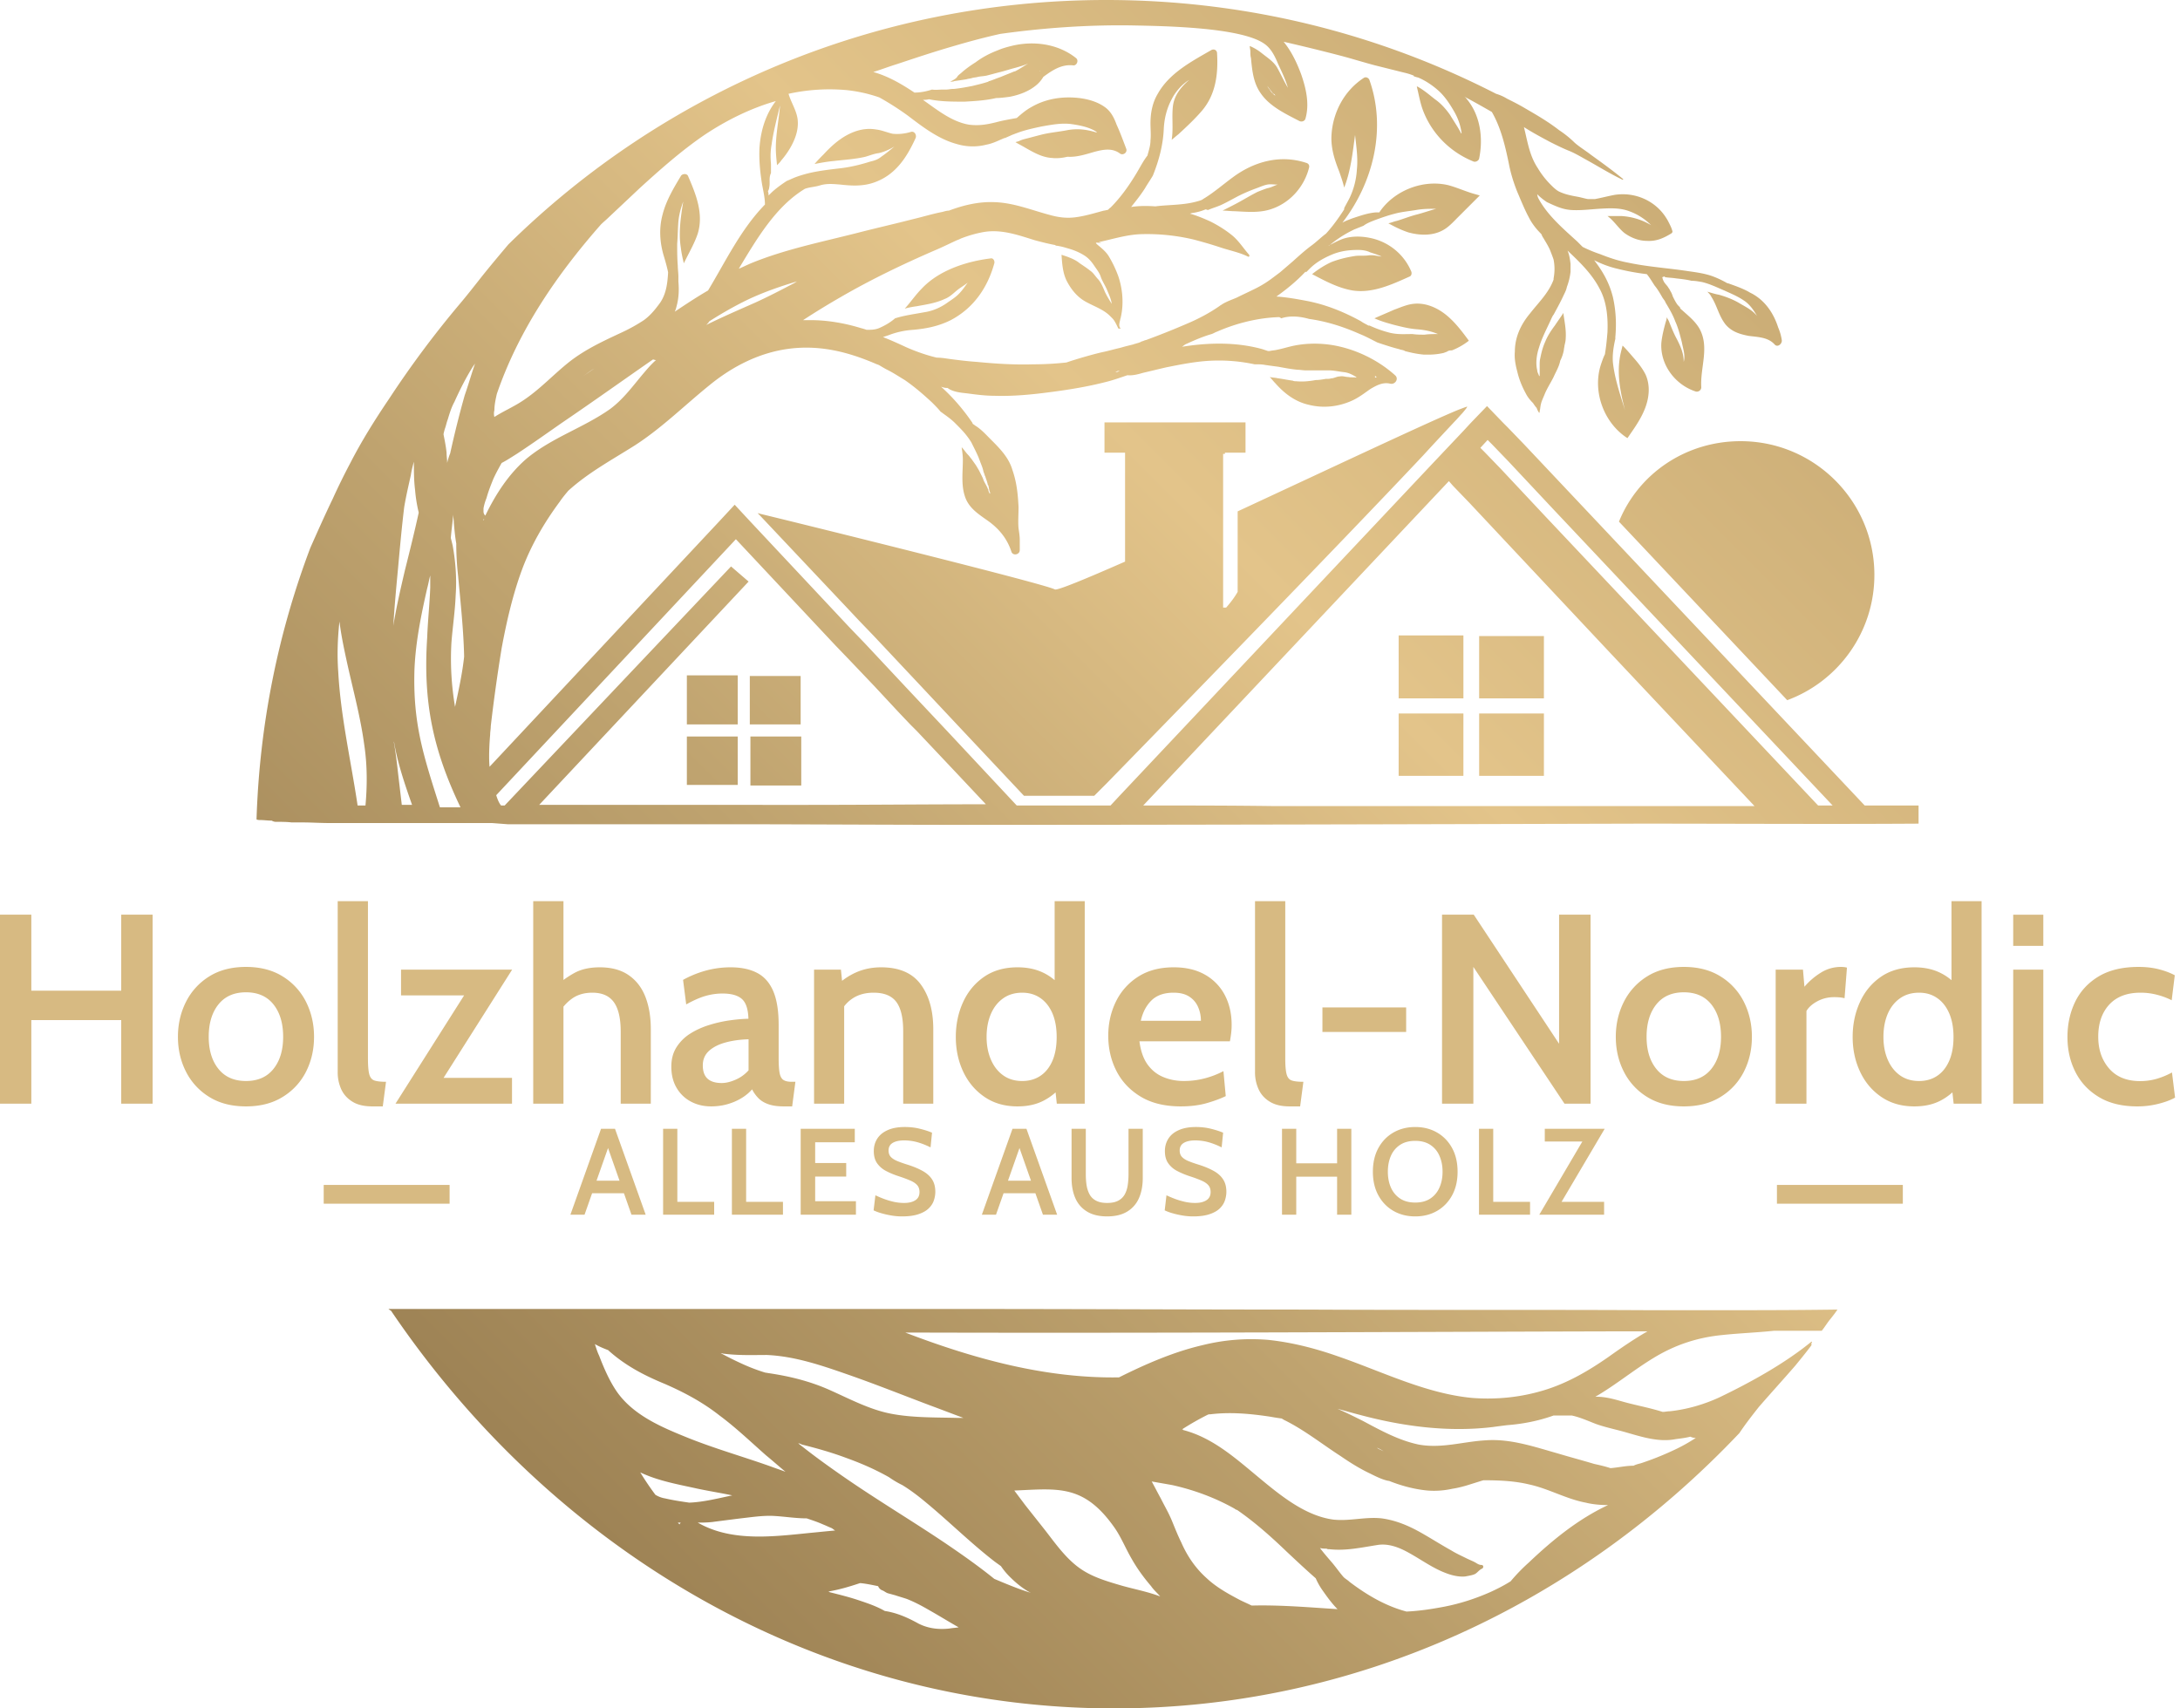 <?xml version="1.0" encoding="UTF-8"?> <svg xmlns="http://www.w3.org/2000/svg" xml:space="preserve" style="fill-rule:evenodd;clip-rule:evenodd;stroke-linejoin:round;stroke-miterlimit:2" viewBox="0 0 333 261"><path d="M63.315 102.163c.185-4.161 1.017-8.229 1.942-12.297.185-.647.277-1.294.462-1.941v1.849c-.092 2.496-.37 5.085-.462 7.581-.647 9.8.832 17.104 5.085 25.98h-3.144c-2.496-7.859-4.16-12.759-3.883-21.172ZM265.884 67.4c11.279 0 20.432 9.153 20.432 20.432 0 8.783-5.547 16.272-13.313 19.138L247.3 79.696c2.959-7.304 10.17-12.296 18.584-12.296Zm-20.155 139.884c-3.051 2.126-6.195 3.975-9.801 5.085-3.605 1.109-7.304 1.479-11.002 1.202-7.119-.648-13.868-4.068-20.617-6.38-3.421-1.202-7.027-2.126-10.632-2.496-3.421-.277-6.75 0-10.078.832-4.345 1.017-8.598 2.866-12.666 4.9-11.095.185-22.005-2.773-32.637-6.841h3.051c34.671.092 69.341-.093 104.012-.185h6.287c-1.942 1.109-3.976 2.496-5.917 3.883Zm-1.942 10.262c1.294.463 2.589.74 3.976 1.11 2.681.739 5.454 1.756 8.228 1.202.74-.093 1.479-.185 2.219-.37.185.092.462.185.74.185h.092a25.99 25.99 0 0 1-3.513 1.941 45.018 45.018 0 0 1-4.9 1.942c-.37.092-.74.185-1.11.37-1.202 0-2.311.277-3.513.369-.832-.277-1.664-.462-2.496-.647-1.849-.554-3.606-1.017-5.455-1.571-3.606-1.017-7.304-2.312-11.095-2.034-3.421.184-6.749 1.294-10.262.647-3.051-.647-5.732-2.127-8.506-3.606-1.294-.647-2.589-1.294-3.883-1.849 1.109.277 2.311.647 3.421.924 6.564 1.757 13.498 2.682 20.34 1.85.647-.093 1.387-.185 2.126-.278 2.404-.185 4.808-.647 7.119-1.479h2.774c1.294.277 2.496.832 3.698 1.294Zm-33.469 3.606s.093 0 .093.092c.277.185.555.278.924.463-.277-.185-.647-.37-1.017-.555Zm23.207 17.566c3.698-3.513 7.581-6.656 12.111-8.783-1.109 0-2.311-.092-3.421-.37-2.958-.554-5.639-2.126-8.598-2.773-2.311-.555-4.623-.647-7.027-.647-.924.277-1.756.554-2.681.832-.647.185-1.387.369-2.034.462a12.88 12.88 0 0 1-3.79.277c-2.034-.185-4.068-.739-5.917-1.479h-.093c-.924-.185-1.849-.647-2.774-1.109-1.571-.74-3.051-1.665-4.53-2.682-2.866-1.849-5.64-4.068-8.691-5.547-.092-.092-.185-.092-.277-.185a36.593 36.593 0 0 1-1.757-.277c-3.051-.463-6.102-.74-9.153-.37-.185 0-.277 0-.462.092a41.754 41.754 0 0 0-3.883 2.219c.092 0 .185 0 .185.093 4.623 1.202 8.136 4.438 11.834 7.489 3.236 2.681 6.934 5.639 11.095 6.194 2.496.277 4.9-.462 7.396-.185 2.034.278 3.883 1.017 5.732 2.034 1.664.925 3.236 1.942 4.9 2.866.74.463 1.572.832 2.312 1.202.37.185.832.37 1.202.555.369.185.647.462 1.109.462.277 0 .37.37.093.555-.463.185-.74.647-1.11.832-.37.185-1.017.277-1.479.37-1.017.092-2.127-.185-3.051-.555-1.942-.74-3.698-2.034-5.547-3.051-1.48-.832-3.144-1.479-4.808-1.202-2.404.37-4.808.925-7.304.647-.185 0-.37 0-.462-.092-.37 0-.648 0-1.017-.093.554.74 1.202 1.48 1.756 2.127.647.74 1.202 1.572 1.849 2.311.278.278.648.463.925.74 2.681 2.034 5.547 3.698 8.691 4.53 1.941-.092 3.79-.37 5.732-.739 2.404-.463 4.715-1.202 7.026-2.219 1.017-.463 2.127-1.017 3.144-1.665a27.423 27.423 0 0 1 2.774-2.866Zm-42.067 6.565h-.278c-.554-.278-1.202-.555-1.756-.832-1.757-.925-3.606-1.942-5.085-3.329-1.665-1.479-2.959-3.328-3.884-5.455-.554-1.109-1.017-2.311-1.479-3.42-.462-1.11-1.109-2.219-1.664-3.329-.462-.832-.925-1.756-1.387-2.589 1.017.185 2.127.37 3.144.555 3.328.74 6.564 1.942 9.523 3.606.092.092.277.185.369.185 2.682 1.849 5.178 4.068 7.582 6.379 1.479 1.387 2.958 2.774 4.437 4.068a10.46 10.46 0 0 0 1.11 1.942c.647.924 1.387 1.941 2.219 2.773-4.346-.277-8.598-.647-12.851-.554Zm-20.156-3.051c1.942.554 3.976.924 5.918 1.664-.463-.555-1.017-1.017-1.387-1.572-1.11-1.294-2.127-2.681-2.959-4.16-.924-1.572-1.572-3.236-2.589-4.716-4.715-6.749-8.69-6.009-15.347-5.732l1.664 2.219c1.017 1.295 2.127 2.681 3.144 3.976 1.571 2.034 3.143 4.253 5.27 5.732 1.849 1.294 4.068 1.941 6.286 2.589Zm-14.145 1.017c-1.757-.555-3.513-1.295-5.27-2.034-2.404-1.942-4.9-3.699-7.489-5.455-5.085-3.421-10.355-6.564-15.44-10.078-2.404-1.664-4.715-3.328-7.026-5.177.184 0 .369.092.554.185 2.219.554 4.531 1.202 6.75 2.034 2.311.832 4.437 1.756 6.564 2.958a14.63 14.63 0 0 0 2.034 1.202c1.202.74 2.311 1.572 3.421 2.496 3.605 2.959 6.934 6.287 10.632 9.153.37.278.647.463 1.017.74.37.555.832 1.11 1.294 1.572 1.017 1.017 2.034 1.849 3.236 2.496-.092 0-.185-.092-.277-.092Zm-12.112 5.547c.463-.092.925-.092 1.387-.185-1.479-.832-2.958-1.757-4.438-2.589-1.109-.647-2.311-1.294-3.513-1.756-.555-.185-1.202-.37-1.757-.555-.369-.093-.647-.185-1.017-.277-.369-.093-.647-.37-.924-.463a1.113 1.113 0 0 1-.647-.647c-.925-.185-1.757-.37-2.682-.462h-.092c-1.664.555-3.236 1.017-4.9 1.294.092 0 .185 0 .277.093 1.48.369 2.959.739 4.346 1.202 1.386.462 2.773.924 4.068 1.664 1.849.277 3.513 1.017 5.177 1.941 1.479.74 3.051.925 4.715.74Zm-38.461-16.18c5.455 3.144 12.204 2.034 18.121 1.48.925-.093 1.849-.185 2.866-.278-.185-.092-.369-.277-.554-.37-.463-.184-.832-.369-1.295-.554-.832-.37-1.664-.647-2.496-.925-1.664 0-3.328-.277-4.993-.37-1.664-.092-3.42.185-5.085.37-1.479.185-2.958.37-4.345.555-.832.092-1.572.092-2.219.092Zm-4.992-3.698a4.072 4.072 0 0 1-1.48-.555 44.288 44.288 0 0 1-2.311-3.42c.37.185.832.369 1.294.554 2.404.925 4.993 1.387 7.489 1.942 1.757.37 3.513.647 5.27 1.017-2.219.462-4.345 1.017-6.564 1.109-1.295-.185-2.497-.369-3.698-.647Zm2.218 3.976-.277-.278h.462c-.092.093-.185.185-.185.278Zm-9.43-20.063c-1.202-1.664-2.126-3.791-2.866-5.732-.277-.555-.462-1.202-.647-1.757.647.37 1.294.647 2.034.925l.092.092c2.589 2.312 5.455 3.791 8.599 5.085 2.958 1.295 5.732 2.774 8.32 4.808 2.497 1.849 4.808 4.068 7.119 6.102 1.017.832 1.942 1.664 2.959 2.496-.74-.277-1.572-.555-2.311-.832-4.161-1.479-8.414-2.681-12.574-4.345-3.883-1.572-8.136-3.329-10.725-6.842Zm16.272-6.01c-.185 0-.37-.092-.555-.092a50.064 50.064 0 0 0 3.144 1.572 29 29 0 0 0 3.606 1.387l.554.092c3.144.462 6.195 1.202 9.153 2.496 3.144 1.387 6.195 3.051 9.523 3.698 3.329.648 6.842.555 10.263.648h.832c-1.757-.648-3.421-1.295-5.178-1.942-4.16-1.572-8.321-3.236-12.574-4.715-3.975-1.387-8.043-2.774-12.296-2.959-2.034 0-4.253.093-6.472-.185Zm150.239-6.656h-8.968c-17.474-.093-34.855 0-52.329-.093-17.289 0-34.486-.092-51.775-.092H59.34c.092.092.277.185.369.277 0 0 .093 0 .093.093C84.672 237.054 124.89 261 170.193 261c37.167 0 70.82-15.995 95.506-42.067.924-1.387 1.941-2.681 2.958-3.976 1.85-2.126 3.699-4.16 5.548-6.286.832-1.017 1.664-2.034 2.496-3.144v-.37l.092-.092s0-.093-.092-.093c-4.068 3.329-9.246 6.195-14.053 8.506-2.404 1.11-4.993 1.849-7.581 2.127-.37 0-.74.092-1.017.092h-.093c-2.034-.647-4.16-1.017-6.102-1.572-1.294-.369-2.589-.739-3.975-.739h-.185c3.051-1.757 5.824-4.068 8.875-5.917 3.329-2.034 6.749-3.144 10.54-3.514 2.589-.277 5.27-.369 7.859-.647h7.304c.462-.555.832-1.202 1.294-1.756.37-.463.74-.925 1.11-1.48h-.185c-6.472.093-13.037.093-19.601.093ZM75.797 121.486l36.612-39.109 13.776 14.701 1.386 1.479 2.312 2.404 3.698 3.883 3.698 3.975 1.757 1.849 1.017 1.017 1.571 1.665 4.623 4.9 4.346 4.622c-9.061 0-18.214.093-27.275.093H82.361l31.989-34.116-2.681-2.311-34.578 36.519h-.555c-.37-.462-.554-1.017-.739-1.571Zm1.756 4.437h32.729c12.667 0 25.425.093 38.092.093 34.023 0 68.046-.093 102.162-.185 14.146 0 28.384.092 42.529 0v-2.774h-8.228l-52.052-55.195-2.496-2.589-.648-.647-2.496-2.589-2.496 2.589-1.11 1.202-4.807 5.085-47.892 50.85-1.202 1.294h-14.33l-10.54-11.279-5.917-6.287-6.749-7.212-2.312-2.403-1.387-1.48-13.775-14.7-2.404-2.589-2.404 2.589-35.04 37.444c-.185-1.941.092-4.9.092-4.9 0-.462.093-.832.093-1.294a263.866 263.866 0 0 1 1.664-11.927c.739-3.975 1.664-8.043 3.051-11.834 1.387-3.791 3.421-7.304 5.824-10.54.37-.555.832-1.109 1.295-1.664 3.051-2.774 6.656-4.715 10.17-6.934 4.16-2.681 7.674-6.195 11.464-9.246 3.513-2.866 7.674-4.992 12.297-5.547 4.715-.555 8.968.555 13.221 2.404.092 0 .185.092.277.092.462.278.925.555 1.294.74.925.462 1.757 1.017 2.682 1.572 1.479 1.017 2.866 2.219 4.16 3.42.462.463.925.925 1.294 1.387.093.093.278.185.37.278.647.462 1.295.924 1.849 1.479.555.555 1.11 1.109 1.572 1.664.37.462.647.832.925 1.294l.277.555c.277.555.555 1.11.832 1.757.093.277.185.462.277.739.185.463.37.925.463 1.387 0 .093.092.185.092.278.093.185.093.37.185.462.093.37.277.74.37 1.202 0 .092 0 .092.092.185.093.277.093.555.185.832 0 .092.093.185.093.37 0 .092-.093.092-.093 0-.092-.185-.185-.37-.185-.555 0-.092-.092-.092-.092-.185-.185-.462-.462-.832-.647-1.294 0-.093-.093-.185-.093-.278l-.554-1.109c-.093-.185-.278-.462-.37-.647-.093-.093-.093-.185-.185-.278-.185-.277-.462-.647-.647-.924-.185-.185-.278-.37-.463-.555-.369-.37-.647-.832-1.017-1.202.093.647.185 1.294.185 1.942 0 1.756-.277 3.698.278 5.455.554 1.849 2.034 2.773 3.605 3.883 1.665 1.202 2.867 2.681 3.514 4.622.185.74 1.294.555 1.294-.185V82.47c0-.555-.092-1.11-.185-1.757-.092-1.017 0-2.126 0-3.236-.092-1.941-.277-3.79-.924-5.64-.555-1.941-1.942-3.328-3.329-4.715-.739-.739-1.479-1.572-2.404-2.126-.092-.093-.277-.185-.369-.278v-.092c-1.387-2.034-2.959-3.883-4.808-5.547.277.092.555.185.832.185.092 0 .185 0 .277.092.832.555 2.034.647 2.866.74 1.387.185 2.774.369 4.161.369 2.866.093 5.732-.184 8.506-.554 2.866-.37 5.732-.832 8.598-1.572 1.11-.277 2.127-.647 3.236-1.017.832.092 1.757-.185 2.404-.37 1.202-.277 2.311-.555 3.513-.832 2.311-.462 4.623-.924 6.934-1.017a25.952 25.952 0 0 1 6.565.555h.184c.463 0 .925 0 1.387.092.647.093 1.295.185 2.034.278 1.017.185 1.942.369 2.959.462.37 0 .832.092 1.202.092h3.513c.832 0 1.572.185 2.404.278.739.092 1.202.37 1.849.739v.093c-.37-.093-.832 0-1.202-.093-.462 0-.832-.185-1.294-.092-.37 0-.74.185-1.11.277-.185 0-.462.093-.647.093h-.37c-.555.092-1.017.185-1.572.185-1.017.185-1.941.277-2.958.185-.185 0-.37 0-.555-.093-.739-.092-1.572-.277-2.311-.37-.37-.092-.832-.092-1.202-.185.277.278.555.648.832.925 1.387 1.572 3.051 2.866 5.177 3.328 2.219.555 4.531.278 6.565-.647 1.017-.462 1.849-1.109 2.773-1.757.925-.554 1.942-1.109 3.051-.832.74.185 1.387-.739.74-1.294-2.681-2.404-6.194-4.068-9.708-4.623-1.849-.277-3.698-.277-5.639.093-.925.185-1.757.462-2.682.647-.369.092-.739.092-1.109.185h-.277l-.833-.278c-3.975-1.109-8.228-1.017-12.296-.369.277-.185.462-.37.74-.463 1.202-.554 2.496-1.109 3.79-1.479.278-.092.555-.277.832-.37 2.959-1.294 6.287-2.126 9.523-2.219.093.093.185.093.278.185 1.386-.462 2.958-.277 4.252.093 2.682.37 5.27 1.202 7.767 2.311.924.37 1.756.832 2.681 1.294 1.109.37 2.219.74 3.328 1.017.185.093.463.093.647.185.093 0 .093 0 .185.093 1.017.277 1.942.462 2.959.555h.647c.832 0 1.664-.093 2.404-.278.185-.092.277-.092.462-.185.278-.185.462-.185.74-.185a10.394 10.394 0 0 0 2.589-1.479c-1.017-1.387-2.127-2.866-3.514-3.975-1.387-1.11-3.143-1.85-4.9-1.665-1.017.093-2.034.555-3.051.925-1.017.462-1.941.832-2.958 1.294 1.017.463 2.034.74 3.051 1.017 1.109.278 2.219.555 3.328.647 1.202.093 2.219.278 3.328.74-.647 0-1.386 0-2.034.093-.647 0-1.202 0-1.849-.093-1.202 0-2.219.093-3.421-.185a18.094 18.094 0 0 1-3.143-1.109h-.185c-.277-.185-.74-.37-1.109-.647-2.682-1.48-5.455-2.589-8.414-3.144-1.479-.277-3.051-.555-4.53-.647 1.572-1.11 3.143-2.404 4.438-3.791 0 0 .092 0 .092.093l.555-.555c.924-.925 2.034-1.572 3.328-2.127 1.295-.554 2.589-.739 4.068-.739.647 0 1.295.092 1.849.37.555.185 1.202.369 1.757.647-.74-.093-1.294-.278-2.034-.185-.647.092-1.387 0-2.034.092-1.202.185-2.404.463-3.606.925-1.017.462-2.034 1.109-2.958 1.849 1.941 1.017 3.975 2.127 6.194 2.496 3.051.463 6.01-.924 8.691-2.126.277-.093.37-.462.277-.74-1.109-2.681-3.513-4.623-6.379-5.177-1.387-.278-2.866-.278-4.161.185-.739.277-1.386.647-2.126 1.017h.092a17.391 17.391 0 0 1 3.884-2.497l1.386-.554c.463-.37 1.202-.648 1.665-.832 1.017-.37 2.034-.74 3.143-1.017 1.017-.278 2.127-.37 3.236-.555 1.017-.185 2.034-.185 3.051-.185-1.017.277-2.034.647-3.143.924-1.017.278-1.942.648-2.867.925-.462.092-.832.277-1.294.37 1.017.555 1.942 1.017 3.051 1.387 1.664.462 3.606.554 5.178-.278.924-.462 1.664-1.294 2.403-2.034l3.329-3.328-.647-.185c-1.387-.37-2.774-1.017-4.161-1.387-3.883-.924-8.321.832-10.54 4.161h-.554c-1.202.092-2.497.554-3.606.924-.463.185-1.017.37-1.48.647 4.716-6.102 6.75-14.33 4.161-21.727-.093-.369-.555-.647-.925-.369-2.958 1.941-4.715 5.27-4.9 8.783-.092 1.941.463 3.698 1.202 5.547.278.832.555 1.572.74 2.404 1.017-2.589 1.294-5.362 1.664-8.044.185 1.757.462 3.514.277 5.27a11.601 11.601 0 0 1-1.109 4.346c-.277.554-.555 1.017-.832 1.571v.185c-.832 1.295-1.757 2.589-2.774 3.699-.739.554-1.387 1.201-2.126 1.756-1.017.74-2.034 1.664-2.959 2.496l-1.941 1.665-1.11.832a16.132 16.132 0 0 1-2.681 1.664c-.925.462-1.942.925-2.866 1.387-.647.277-1.479.555-2.219 1.017-.092.092-.185.092-.277.185-1.572 1.109-3.329 2.034-5.085 2.773a115.907 115.907 0 0 1-6.01 2.404c-.185.093-.37.093-.555.185-.185.093-.37.093-.462.185-.185.092-.277.092-.462.185h-.093c-.185.092-.37.092-.554.185l-1.11.277c-.37.093-.647.185-1.017.278-.832.184-1.757.462-2.681.647-1.572.37-3.144.832-4.623 1.294l-.832.277a46.833 46.833 0 0 1-5.085.278c-2.866.092-5.732-.093-8.598-.37-1.387-.092-2.866-.277-4.253-.462-.647-.093-1.202-.185-1.849-.185-1.572-.37-3.144-.925-4.623-1.572-1.202-.555-2.404-1.109-3.606-1.572l.832-.277a12.59 12.59 0 0 1 3.791-.832c2.034-.185 3.883-.555 5.732-1.479 3.513-1.849 5.64-4.993 6.657-8.691.092-.37-.185-.832-.555-.74-3.79.462-7.951 1.849-10.54 4.623-.924.925-1.664 2.034-2.588 3.051.647-.185 1.202-.277 1.849-.37 1.479-.277 2.866-.462 4.253-1.109.739-.278 1.294-.832 1.849-1.295.554-.462 1.109-.739 1.664-1.202 0 0 .092 0 0 0-.462.648-.832 1.202-1.387 1.757-.462.462-1.017.832-1.572 1.202-1.109.832-2.403 1.387-3.698 1.572-1.479.277-2.958.462-4.438.924-.739.647-1.571 1.11-2.403 1.48-.648.277-1.295.277-1.942.277a11.197 11.197 0 0 0-.925-.277c-2.403-.74-5.085-1.202-7.581-1.202h-1.202a119.12 119.12 0 0 1 5.732-3.514c4.623-2.681 9.431-4.992 14.331-7.119 1.109-.462 2.219-1.017 3.421-1.571.277-.093.462-.185.647-.278 1.202-.462 2.496-.832 3.698-1.017 2.681-.37 5.178.555 7.581 1.295 1.017.277 2.127.554 3.144.739 0 0 0 .093.092.093h.093a9.72 9.72 0 0 1 1.572.369c1.017.278 1.941.648 2.773 1.202.555.37 1.017.925 1.387 1.48.37.554.832 1.109 1.017 1.756.277.74.74 1.387 1.017 2.127.277.647.555 1.294.647 1.941a17.251 17.251 0 0 1-1.017-1.756c-.277-.647-.555-1.387-1.017-1.942-.462-.462-.739-1.017-1.294-1.387-.462-.37-1.017-.739-1.572-1.109-.555-.462-1.202-.74-1.941-1.017l-.833-.278c.093 1.387.185 2.682.74 3.884.647 1.294 1.572 2.496 2.866 3.236 1.295.739 2.774 1.201 3.791 2.218l.37.37c.369.37.647 1.017.924 1.572h.37l-.092-.092c-.278-.37-.093-.833 0-1.295 0-.092.092-.277.092-.37.462-2.034.277-4.253-.37-6.194a17.273 17.273 0 0 0-1.387-2.959c-.462-.832-1.202-1.387-1.849-1.941l-.185-.185v-.093c.278 0 .555 0 .832.093-.092-.093-.277-.093-.369-.185 2.126-.462 4.16-1.11 6.287-1.202a30.76 30.76 0 0 1 8.228.832c1.387.37 2.681.74 4.068 1.202 1.387.462 2.866.74 4.161 1.387.184.092.277-.093.184-.278-.832-.924-1.571-2.126-2.588-2.958-1.017-.832-2.219-1.572-3.329-2.127-1.017-.462-2.126-.924-3.143-1.201.092 0 .277-.093.37-.093a8.289 8.289 0 0 0 2.034-.555c.092 0 .277.093.37.093.647-.278 1.294-.462 1.941-.74 1.017-.462 1.942-1.017 2.866-1.479.925-.462 1.849-.832 2.866-1.202.463-.185.925-.37 1.387-.462.462-.093 1.017 0 1.572 0-.555.185-1.017.462-1.572.554-.555.185-1.017.37-1.479.555-.925.462-1.849 1.017-2.681 1.479-.832.463-1.757.925-2.682 1.387.648 0 1.202.093 1.85.093 1.849.092 3.698.277 5.454-.278 2.959-.924 5.178-3.42 5.917-6.379.093-.37-.092-.647-.462-.74-3.975-1.294-7.951-.185-11.187 2.219-1.387 1.017-2.773 2.219-4.253 3.144-.185.092-.37.277-.647.37-.832.277-1.757.462-2.589.554-1.479.185-2.958.185-4.345.37-1.202-.092-2.496-.092-3.698.093.739-.925 1.479-1.85 2.126-2.867.37-.647.832-1.294 1.202-1.941.925-2.311 1.572-4.715 1.664-7.212.093-1.571.463-3.051 1.202-4.437.555-1.11 1.572-2.312 2.681-2.959-1.294 1.109-2.311 2.404-2.496 4.068-.185 1.664.093 3.421-.185 5.085.37-.277.647-.555 1.017-.832 1.202-1.109 2.497-2.311 3.606-3.606 2.126-2.496 2.496-5.64 2.311-8.783 0-.462-.462-.74-.924-.462-3.051 1.756-6.38 3.513-8.136 6.656-.832 1.387-1.11 2.959-1.11 4.531 0 .832.093 1.756 0 2.589 0 .832-.277 1.571-.462 2.311-.647.832-1.109 1.757-1.664 2.681-1.11 1.849-2.404 3.698-3.976 5.27-.185.092-.277.277-.462.37-.185 0-.37.092-.555.092-1.387.37-2.866.832-4.345 1.017-1.387.185-2.681 0-3.976-.37-2.773-.739-5.454-1.849-8.413-1.941-2.404-.093-4.715.462-6.934 1.294-.278 0-.647.093-.925.185-1.479.278-2.958.74-4.53 1.11-2.866.739-5.732 1.386-8.598 2.126-5.455 1.387-11.002 2.496-16.18 4.623-.647.277-1.202.555-1.849.832 0-.093.092-.093.092-.185 2.682-4.438 5.548-9.338 9.986-12.019.739-.277 1.571-.277 2.403-.555 1.017-.277 1.942-.185 3.051-.092 1.665.185 3.329.277 4.993-.278 3.328-1.109 5.085-3.79 6.472-6.841.185-.463-.185-1.11-.74-.925-.924.278-1.849.37-2.773.278-.833-.185-1.665-.555-2.497-.648-1.571-.277-3.051.093-4.438.832-1.386.74-2.588 1.85-3.605 2.959-.463.462-.925.925-1.387 1.479.924-.185 1.941-.37 2.958-.462 1.572-.185 3.236-.277 4.808-.647.647-.185 1.294-.462 2.034-.555.832-.185 1.664-.555 2.404-1.017-.555.462-1.11.925-1.757 1.387-.277.185-.462.37-.832.555-.37.185-.739.277-1.109.369-1.48.463-2.959.833-4.531 1.017-1.571.185-3.235.37-4.807.74-.74.185-1.387.37-2.127.647-.462.185-.832.37-1.294.555-.832.555-1.757 1.202-2.496 1.942l-.278.277c0-.185 0-.37-.092-.647.092-.185.185-.37.185-.555.185-.74-.093-1.479.277-2.219v-1.387c-.092-1.017-.092-1.941.093-2.958.277-2.034.832-4.068 1.294-6.01-.185 2.219-.647 4.346-.647 6.564 0 .833.092 1.665.185 2.589.277-.277.462-.462.647-.739a12.672 12.672 0 0 0 1.387-1.942c.739-1.294 1.294-2.774 1.109-4.345-.185-1.387-1.017-2.589-1.387-3.884a29.144 29.144 0 0 1 8.968-.554c1.665.185 3.329.554 4.901 1.109a43.156 43.156 0 0 1 4.345 2.774c2.311 1.757 4.715 3.606 7.489 4.345a8.389 8.389 0 0 0 4.53.093c1.017-.185 1.849-.647 2.774-1.017h.092c.37-.185.647-.278 1.017-.463.278-.092.462-.184.74-.277 1.202-.462 2.496-.74 3.79-1.017 1.572-.277 3.051-.555 4.531-.37 1.294.185 2.773.463 3.883 1.202v.093c-1.479-.463-2.866-.648-4.438-.37-1.387.277-2.774.37-4.16.739-.74.185-1.387.37-2.127.555-.37.093-.74.185-1.109.37-.185.092-.37.092-.555.185.462.277 1.017.555 1.479.832 1.295.74 2.589 1.479 4.068 1.572.832.092 1.572 0 2.404-.185 1.387.092 2.774-.37 4.068-.74 1.387-.37 2.774-.647 3.976.278.462.277 1.109-.185.924-.74-.462-1.202-.924-2.496-1.479-3.698-.37-1.017-.832-1.942-1.664-2.589-1.572-1.202-3.791-1.572-5.64-1.572-2.034 0-3.976.463-5.732 1.48-.832.462-1.48 1.017-2.219 1.664-1.017.185-2.127.37-3.144.647-1.479.37-2.681.555-4.16.37-2.681-.463-4.9-2.312-7.027-3.791.278 0 .555 0 .925-.092 1.756.369 3.606.369 5.455.369 1.571-.092 3.236-.184 4.807-.554.648 0 1.295-.093 2.034-.185 1.48-.278 2.959-.832 4.068-1.757.463-.37.832-.832 1.11-1.294 1.387-1.017 2.773-1.942 4.53-1.757.555.093.925-.74.462-1.109-2.773-2.219-6.564-2.682-9.892-1.849-.74.184-1.387.369-2.034.647-1.202.462-2.312 1.017-3.421 1.849-.74.462-1.387.924-2.034 1.479-.278.277-.647.462-.832.832-.278.278-.647.462-1.017.647.185 0 .462 0 .647-.092.647-.093 1.294-.185 1.849-.277.277-.093.555-.093.832-.185.277-.093.647-.093.925-.185.462-.093.832-.093 1.294-.185.74-.185 1.387-.37 2.127-.555.739-.185 1.571-.462 2.311-.647.647-.185 1.294-.37 1.941-.647-.647.37-1.294.832-2.034 1.202h-.092c-.647.277-1.387.554-2.034.832-.555.185-1.202.462-1.757.647-.092 0-.092 0-.185.092-.832.278-1.664.463-2.403.648-.925.184-1.942.369-2.867.462h-.184c-.278 0-.648.092-.925.092h-.555c-.554 0-1.109.093-1.664 0-.832.278-1.757.463-2.681.463-1.942-1.295-3.976-2.497-6.287-3.144 1.202-.37 2.404-.832 3.606-1.202 2.773-.924 5.547-1.849 8.413-2.681 2.496-.74 4.9-1.387 7.397-1.942 6.656-.924 13.313-1.386 19.97-1.294 4.16.093 16.827.185 20.432 2.866 1.017.74 1.572 1.942 2.034 3.051.555 1.202 1.11 2.312 1.48 3.606-.555-.925-1.017-1.942-1.572-2.959-.555-1.017-1.479-1.571-2.404-2.311a7.562 7.562 0 0 0-1.849-1.109c0 .277.092.554.092.832 0 .369 0 .647.093 1.017.185 1.941.37 3.79 1.479 5.362 1.387 2.034 3.791 3.144 5.917 4.253.37.185.832 0 .925-.37.647-2.219.092-4.623-.647-6.749-.648-1.757-1.48-3.513-2.682-4.993a298.64 298.64 0 0 1 8.691 2.127c1.757.462 3.513 1.017 5.27 1.479l4.438 1.11a9.03 9.03 0 0 1 1.479.462v.092c.278.093.555.185.647.185 1.11.462 2.219 1.202 3.144 2.034.924.832 1.664 1.942 2.311 3.051.647 1.11 1.017 2.127 1.202 3.421 0 0 0 .093-.092 0-.463-.924-1.11-1.849-1.665-2.774-.647-.924-1.386-1.756-2.311-2.403-.832-.648-1.664-1.387-2.681-1.942h-.093c.278 1.109.463 2.219.833 3.328 1.294 3.699 4.16 6.657 7.858 8.136.278.093.74-.092.832-.462.647-3.143.185-6.657-1.941-9.153-.093-.185-.278-.277-.37-.37.092.093.185.093.277.185 1.387.74 2.681 1.48 3.976 2.219 1.387 2.404 2.034 5.178 2.589 7.859.277 1.479.739 2.958 1.294 4.345.555 1.295 1.109 2.681 1.757 3.883.462.925 1.109 1.757 1.849 2.497.092.092.185.277.185.369.092.093.092.185.184.278.37.647.74 1.202 1.017 1.849.185.462.37.924.555 1.479a7.47 7.47 0 0 1 0 2.866v.185c-.739 2.034-2.311 3.513-3.606 5.178-1.386 1.664-2.311 3.605-2.311 5.824-.092 1.017.093 2.034.37 3.051.277 1.202.74 2.312 1.294 3.329.278.554.647 1.017 1.11 1.479.185.277.37.555.554.74.093.277.185.462.37.739 0 0 .093 0 .093-.092v-.185c.092-.278.092-.647.185-1.017.092-.462.369-1.017.554-1.479.37-.925.925-1.757 1.387-2.682.37-.832.832-1.571 1.017-2.496a5.842 5.842 0 0 0 .555-1.664c0-.185.092-.462.092-.647.093-.37.185-.74.185-1.11.093-1.294-.185-2.588-.369-3.883 0 .093-.093.093-.093.185-.37.555-.832 1.202-1.202 1.757-.555.739-1.109 1.571-1.479 2.496-.37.832-.555 1.572-.74 2.496-.092.37-.092.74-.092 1.11v1.571s-.093.093-.093 0c-.092-.277-.277-.554-.277-.832-.277-1.109-.093-2.403.277-3.513.463-1.572 1.295-3.051 1.942-4.53.092-.185.185-.37.277-.462.555-1.017 1.11-2.034 1.572-3.051.185-.37.37-.74.462-1.202a9.35 9.35 0 0 0 .555-2.312V40.31c-.092-.739-.185-1.387-.462-2.034 1.849 1.757 3.698 3.514 4.9 5.825 1.109 2.034 1.294 4.438 1.202 6.657-.093 1.109-.185 2.126-.37 3.236v.092c-.277.555-.462 1.11-.647 1.664-1.295 4.068.462 8.876 4.068 11.187 1.017-1.479 2.034-2.866 2.681-4.53.647-1.664.832-3.513.092-5.177-.462-.925-1.109-1.757-1.849-2.589-.554-.647-1.109-1.295-1.664-1.849-.185.739-.37 1.387-.462 2.126-.37 2.589.185 5.27.832 7.766-.74-2.403-1.572-4.807-1.849-7.304-.093-1.201.092-2.403.37-3.605v-.278c.185-2.034.092-4.068-.37-6.102-.555-2.219-1.572-3.975-2.866-5.639 1.109.554 2.311 1.017 3.513 1.294 1.479.37 2.959.647 4.53.832.463.555.832 1.202 1.202 1.757.462.554.832 1.202 1.202 1.849.185.277.37.462.462.739.555.925 1.11 1.85 1.48 2.867.462 1.017.739 2.126 1.017 3.235.185 1.017.554 1.942.277 2.959 0-1.294-.462-2.311-1.017-3.421-.462-.832-.832-1.756-1.202-2.681-.092-.277-.277-.462-.37-.74 0 .278-.092.555-.185.832-.277 1.017-.554 2.127-.647 3.144-.185 3.328 2.127 6.379 5.27 7.396.37.093.832-.185.832-.647-.185-3.051 1.295-6.102-.277-8.968-.647-1.109-1.572-1.849-2.496-2.681-.185-.185-.37-.278-.463-.462 0-.093 0-.093-.092-.185-.185-.185-.37-.37-.462-.555-.185-.277-.37-.647-.555-1.017-.093-.277-.185-.555-.37-.832-.092-.185-.185-.37-.277-.462-.185-.37-.555-.648-.74-1.018-.092-.184-.185-.369-.185-.554l-.092-.093h.185c0-.092.092-.092.184-.092.093 0 .093.092.093.092.555.093 1.109.093 1.664.185.832.093 1.664.185 2.404.37.555 0 1.017.092 1.572.185 1.202.277 2.311.832 3.42 1.294 1.017.463 2.127.925 3.051 1.572.833.555 1.48 1.479 1.942 2.311-.74-.924-1.757-1.386-2.681-1.941-.925-.555-2.127-1.017-3.144-1.294-.554-.093-1.109-.278-1.756-.463.277.278.462.463.647.832.832 1.295 1.109 2.866 2.126 4.161.925 1.109 2.127 1.479 3.514 1.756 1.387.185 2.958.185 3.975 1.295.463.555 1.202-.093 1.11-.647a7.705 7.705 0 0 0-.555-1.942c-.647-2.034-1.849-3.883-3.698-4.992-.278-.185-.555-.278-.832-.463-1.017-.554-2.127-.924-3.144-1.294h-.092a14.96 14.96 0 0 0-2.127-1.017c-1.202-.462-2.588-.647-3.883-.832-3.051-.463-6.102-.647-9.153-1.295-1.479-.277-2.866-.739-4.253-1.294a20.714 20.714 0 0 1-2.681-1.109l-.832-.833c-2.126-1.941-4.53-3.975-5.917-6.564-.093-.185-.185-.462-.185-.647.462.462.924.832 1.479 1.202 1.202.555 2.312 1.109 3.698 1.202 1.387.092 2.867-.093 4.253-.185 1.572-.093 3.144-.185 4.623.37a8.942 8.942 0 0 1 3.328 2.126 9.973 9.973 0 0 0-4.53-1.387h-2.126c1.017.74 1.664 1.849 2.588 2.589 1.017.74 2.219 1.202 3.421 1.202 1.387.092 2.497-.37 3.698-1.109.185-.093.278-.278.185-.463-.092-.37-.277-.739-.462-1.109 0-.093-.092-.093-.092-.185-.185-.37-.37-.647-.555-.925-1.664-2.403-4.623-3.698-7.674-3.236-1.017.185-2.034.463-3.051.648h-1.017c-.555-.093-1.109-.278-1.664-.37-1.017-.185-1.942-.37-2.866-.832-.462-.278-.832-.647-1.202-1.017a12.896 12.896 0 0 1-1.942-2.497c-1.294-1.941-1.571-4.068-2.126-6.286 1.294.832 2.681 1.571 4.068 2.311.924.462 1.849.924 2.774 1.294.924.37 1.849.925 2.681 1.387 1.849 1.017 3.606 2.127 5.547 3.051 0 0 .093 0 .093-.092-1.572-1.295-3.236-2.497-4.901-3.699-.832-.647-1.756-1.201-2.496-1.849a15.822 15.822 0 0 0-2.404-1.941c-1.664-1.295-3.421-2.312-5.177-3.329-.925-.554-1.849-1.017-2.774-1.479a6.952 6.952 0 0 0-1.664-.74C210.688 5.177 190.441 0 168.991 0c-35.595 0-67.862 14.238-91.345 37.352-1.48 1.756-2.959 3.513-4.346 5.27-1.017 1.294-2.034 2.588-3.051 3.79a151.63 151.63 0 0 0-10.817 14.516c-2.126 3.143-4.16 6.379-5.917 9.8a99.3 99.3 0 0 0-2.681 5.455c-1.202 2.496-2.312 4.992-3.421 7.489-4.9 12.943-7.766 26.904-8.228 41.512.184.092.369.092.462.092.647 0 1.202.093 1.849.093.185.092.37.185.647.185.832 0 1.664 0 2.404.092h1.757c1.294 0 2.588.093 3.975.093h24.87l2.404.184Zm44.841-13.405h-7.766v7.488h7.766v-7.488Zm-7.859-1.85h7.766v-7.396h-7.766v7.396Zm-9.615 0h7.766v-7.488h-7.766v7.488Zm0 1.85v7.396h7.766v-7.396h-7.766Zm130.916 6.009h-9.893v-9.523h9.893v9.523Zm0-11.834h-9.893V97.17h9.893v9.523Zm-12.297-9.615v9.615h-9.892v-9.615h9.892Zm0 11.926v9.523h-9.892v-9.523h9.892Zm-62.407-18.953c-1.386-.832-40.772-10.54-45.025-11.557-.277-.092-.37-.092-.37-.092l.277.277 13.776 14.608 1.387 1.479 2.311 2.404 7.212 7.674 5.547 5.917 10.17 10.817h10.725l1.849-1.849c7.489-7.674 35.503-36.427 48.446-50.203 1.942-2.126 3.606-3.883 4.808-5.177.462-.463.832-.925 1.11-1.202.554-.648.832-1.017.739-1.017-.092 0-.555.185-1.294.462-4.53 1.849-19.601 8.968-33.746 15.532v12.297c-.462.832-1.11 1.664-1.757 2.404h-.462V69.341h.277v-.185h3.144v-4.623h-21.542v4.623h3.143v16.642c-6.102 2.681-10.355 4.438-10.725 4.253Zm60.189-16.549-46.69 49.555c6.657 0 13.406 0 20.063.093h73.316l-16.642-17.659-5.917-6.287-14.053-14.978-6.934-7.396-2.496-2.589-.647-.739Zm5.917-6.287-1.11 1.202.647.647 2.497 2.588 6.934 7.397 41.512 44.008h2.219l-42.622-45.21-6.934-7.396-2.496-2.589-.647-.647Zm-165.864 55.75-.555-4.715c-.185-1.664-.37-3.236-.647-4.808v-.185c.554 3.329 1.664 6.564 2.773 9.708h-1.571Zm-.555-36.335c-.277 2.959-.555 5.917-.74 8.968.463-2.866 1.11-5.639 1.757-8.413.74-2.959 1.479-5.917 2.126-8.876a21.936 21.936 0 0 1-.554-3.421c-.185-1.479-.185-2.866-.185-4.345-.185.647-.37 1.387-.463 2.034-.369 1.664-.739 3.236-1.017 4.9-.369 3.051-.647 6.102-.924 9.153Zm7.119-21.08c.185-.462.277-1.017.462-1.479.278-.924.555-1.849 1.017-2.681.832-1.849 1.757-3.698 2.866-5.455.093-.092.185-.277.278-.37-.555 1.572-1.017 3.236-1.572 4.808a155.497 155.497 0 0 0-2.219 8.876 9.03 9.03 0 0 0-.462 1.479c0-.555-.093-1.017-.093-1.572-.092-.924-.277-1.849-.462-2.773 0-.185.093-.463.185-.833Zm5.917 13.776h.093c0 .093-.093.185-.093.185v-.185Zm0-1.664a7.85 7.85 0 0 1 .462-1.572c.278-1.017.648-1.941 1.017-2.866.37-.832.832-1.664 1.295-2.496.739-.37 1.571-.925 2.311-1.387 2.404-1.572 4.715-3.236 7.119-4.9 4.623-3.143 9.153-6.379 13.683-9.523.093 0 .278.093.463.093-.647.554-1.202 1.202-1.757 1.849-1.664 1.941-3.143 4.068-5.27 5.639-4.068 2.867-8.876 4.346-12.759 7.582-2.773 2.404-4.715 5.455-6.287 8.691a.843.843 0 0 1-.277-.648v-.462Zm16.919-21.357c-.554.37-1.202.832-1.756 1.202.554-.37 1.109-.832 1.756-1.202Zm-15.255 6.379c0-.832.185-1.664.37-2.496 3.328-9.708 9.153-18.214 15.902-25.887.37-.37.832-.74 1.202-1.11l4.715-4.438c3.144-2.866 6.38-5.732 9.893-8.136 3.328-2.218 7.027-4.068 10.91-5.177-1.572 2.034-2.312 4.53-2.497 7.119-.092 1.849.093 3.698.37 5.455.185 1.109.463 2.126.463 3.236-3.699 3.79-6.01 8.69-8.691 13.128-1.757 1.017-3.421 2.127-5.085 3.236.185-.37.277-.832.37-1.202.277-1.202.277-2.311.185-3.421v-.739c0-.555-.093-1.11-.093-1.664-.092-1.11-.092-2.219-.092-3.329.092-1.109.092-2.311.185-3.421.092-1.017.369-2.034.739-3.051-.37 2.312-.739 4.716-.37 7.027.093.832.278 1.664.463 2.404l.277-.555c.647-1.294 1.387-2.589 1.849-3.975.925-3.051-.277-6.01-1.479-8.784-.185-.462-.925-.369-1.11 0-1.109 1.849-2.219 3.699-2.773 5.825-.555 2.034-.463 4.068.092 6.102.278.925.555 1.849.74 2.774-.093 1.664-.278 3.236-1.202 4.622-.74 1.017-1.479 1.942-2.496 2.682a26.173 26.173 0 0 1-3.514 1.941c-2.773 1.295-5.362 2.496-7.766 4.346-2.589 2.034-4.715 4.437-7.489 6.194-1.294.832-2.773 1.479-4.068 2.311a1.908 1.908 0 0 1 0-1.017Zm38.924-17.011c2.404-1.11 4.807-1.942 7.304-2.682-.185.093-.278.185-.463.278-1.941 1.017-3.883 2.034-5.917 2.958-2.496 1.11-5.085 2.219-7.489 3.421.185-.185.37-.37.463-.554 2.034-1.295 3.975-2.404 6.102-3.421ZM69.14 83.302c.462 2.589.647 5.085.462 7.674-.092 2.403-.462 4.807-.647 7.211-.185 3.236 0 6.564.555 9.8.554-2.588 1.109-5.085 1.387-7.674-.093-4.16-.555-8.32-.925-12.388a43.521 43.521 0 0 1-.277-4.901c-.185-1.017-.278-2.126-.37-3.143 0-.462-.093-.832-.093-1.294-.092 1.202-.277 2.403-.369 3.605l.277 1.11Zm-13.314 39.755h-1.202c-1.017-6.841-2.588-13.59-2.958-20.432-.185-2.589-.093-5.085.185-7.674.277 2.219.739 4.345 1.202 6.472.924 4.16 2.034 8.228 2.588 12.389.463 3.051.463 6.194.185 9.245ZM193.954 13.683c-.185-.185-.277-.37-.37-.554l.832 1.109c0 .092.093.092.185.092.093.093.185.185.185.278-.37-.278-.647-.555-.832-.925Zm-35.04-2.866-.093.093c0-.093.093-.093.093-.093Zm-33.007 31.712c.278-.185.647-.37.925-.555-.278.185-.647.37-.925.555Zm44.933 14.146h.185c-.185.092-.462.185-.647.185.185-.093.277-.185.462-.185Zm39.478.924c-.092 0-.184.093-.277.093v-.278s.093.093.277.185Z" style="fill:url(#a)"></path><path d="M49.447 181.027h19.231v2.866H49.447v-2.866Zm221.984 0h19.231v2.866h-19.231v-2.866Z" style="fill:#d7ba82"></path><path d="M95.644 180.375v1.92h-5.535v-1.92h5.535Zm.817 5.198-3.87-11.003h.578l-3.878 11.003h-2.16l4.68-13.125h2.13l4.688 13.125h-2.168Zm12.63 0h-7.8v-13.125h2.175v11.167h5.625v1.958Zm10.508 0h-7.8v-13.125h2.175v11.167h5.625v1.958Zm11.145 0h-8.438v-13.125h8.265v2.062h-6.052v3.173h4.74v2.062h-4.74v3.765h6.225v2.063Zm7.035.262c-.54 0-1.088-.047-1.643-.142a13.57 13.57 0 0 1-1.545-.353 7.533 7.533 0 0 1-1.147-.427l.277-2.303c.4.19.838.375 1.313.555.475.175.972.323 1.492.443a7.31 7.31 0 0 0 1.583.172c.71 0 1.28-.137 1.71-.412.425-.27.637-.688.637-1.253 0-.43-.115-.777-.345-1.042-.23-.27-.58-.508-1.05-.713a20.77 20.77 0 0 0-1.777-.66c-.71-.23-1.353-.497-1.928-.802a3.767 3.767 0 0 1-1.372-1.178c-.34-.48-.51-1.102-.51-1.867 0-.71.177-1.343.532-1.898.36-.56.893-.995 1.598-1.305.705-.315 1.577-.472 2.617-.472.825 0 1.6.092 2.325.277.725.18 1.333.378 1.823.593l-.225 2.242c-.725-.36-1.41-.627-2.055-.802a7.585 7.585 0 0 0-1.995-.263c-.725 0-1.3.125-1.725.375-.425.25-.638.64-.638 1.17 0 .395.11.715.33.96.22.24.535.448.945.623.41.175.91.355 1.5.54.94.29 1.735.615 2.385.975.65.355 1.143.79 1.478 1.305.335.51.502 1.142.502 1.897 0 .44-.075.883-.225 1.328-.15.45-.415.857-.795 1.222-.38.365-.9.658-1.56.878-.665.225-1.502.337-2.512.337Zm20.715-5.46v1.92h-5.535v-1.92h5.535Zm.817 5.198-3.87-11.003h.578l-3.878 11.003h-2.16l4.68-13.125h2.13l4.688 13.125h-2.168Zm9.81.262c-1.235 0-2.252-.242-3.052-.727a4.42 4.42 0 0 1-1.8-2.04c-.39-.875-.585-1.91-.585-3.105v-7.515h2.175v6.945c0 .62.042 1.195.127 1.725.09.53.248.995.473 1.395.23.4.56.71.99.93.43.225.987.337 1.672.337.685 0 1.243-.112 1.673-.337.425-.22.755-.53.99-.93.23-.4.387-.868.472-1.403.085-.535.128-1.107.128-1.717v-6.945h2.175v7.515c0 1.195-.198 2.23-.593 3.105a4.42 4.42 0 0 1-1.8 2.04c-.8.485-1.815.727-3.045.727Zm13.125 0c-.54 0-1.087-.047-1.642-.142a13.57 13.57 0 0 1-1.545-.353 7.55 7.55 0 0 1-1.148-.427l.27-2.303c.4.19.838.375 1.313.555.475.175.975.323 1.5.443.52.115 1.045.172 1.575.172.715 0 1.285-.137 1.71-.412.43-.27.645-.688.645-1.253 0-.43-.115-.777-.345-1.042-.23-.27-.58-.508-1.05-.713a20.434 20.434 0 0 0-1.785-.66 12.105 12.105 0 0 1-1.92-.802 3.77 3.77 0 0 1-1.373-1.178c-.34-.48-.51-1.102-.51-1.867 0-.71.178-1.343.533-1.898.355-.56.887-.995 1.597-1.305.705-.315 1.575-.472 2.61-.472.825 0 1.6.092 2.325.277.725.18 1.335.378 1.83.593l-.225 2.242c-.725-.36-1.41-.627-2.055-.802a7.64 7.64 0 0 0-1.995-.263c-.725 0-1.3.125-1.725.375-.425.25-.637.64-.637 1.17 0 .395.11.715.33.96.22.24.532.448.937.623.41.175.913.355 1.508.54.94.29 1.735.615 2.385.975.65.355 1.14.79 1.47 1.305.335.51.502 1.142.502 1.897 0 .44-.075.883-.225 1.328-.15.45-.412.857-.787 1.222-.38.365-.9.658-1.56.878-.665.225-1.503.337-2.513.337Zm15.758-.262h-2.175v-13.125h2.175v5.272h6.24v-5.272h2.175v13.125h-2.175v-5.805h-6.24v5.805Zm18.18.262c-1.25 0-2.365-.282-3.345-.847-.97-.56-1.735-1.353-2.295-2.378-.555-1.02-.833-2.22-.833-3.6 0-1.385.278-2.587.833-3.607.56-1.025 1.325-1.818 2.295-2.378.98-.565 2.095-.847 3.345-.847s2.362.282 3.337.847c.97.56 1.735 1.353 2.295 2.378.555 1.02.833 2.222.833 3.607 0 1.38-.278 2.58-.833 3.6-.56 1.025-1.325 1.818-2.295 2.378-.975.565-2.087.847-3.337.847Zm0-2.115c.915 0 1.682-.205 2.302-.615.62-.41 1.085-.97 1.395-1.68.315-.71.473-1.515.473-2.415 0-.905-.158-1.712-.473-2.422a3.722 3.722 0 0 0-1.395-1.68c-.62-.41-1.387-.615-2.302-.615-.93 0-1.703.205-2.318.615a3.768 3.768 0 0 0-1.402 1.68c-.31.71-.465 1.517-.465 2.422 0 .9.155 1.705.465 2.415.315.71.782 1.27 1.402 1.68.615.41 1.388.615 2.318.615Zm17.535 1.853h-7.8v-13.125h2.175v11.167h5.625v1.958Zm11.31 0h-9.9l7.005-11.903.382.72h-6.547v-1.942h9.15l-7.02 11.895-.375-.728h7.305v1.958ZM4.785 168.615H0V139.74h4.785v11.61h13.732v-11.61h4.793v28.875h-4.793v-12.772H4.785v12.772Zm32.79.413c-2.2 0-4.073-.483-5.618-1.448a9.585 9.585 0 0 1-3.547-3.855c-.82-1.61-1.23-3.385-1.23-5.325 0-1.935.41-3.715 1.23-5.34a9.66 9.66 0 0 1 3.548-3.885c1.545-.97 3.417-1.455 5.617-1.455 2.19 0 4.06.485 5.61 1.455a9.626 9.626 0 0 1 3.563 3.885c.815 1.625 1.222 3.405 1.222 5.34 0 1.94-.407 3.715-1.222 5.325a9.548 9.548 0 0 1-3.563 3.855c-1.55.965-3.42 1.448-5.61 1.448Zm0-3.878c1.815 0 3.215-.617 4.2-1.852.985-1.23 1.477-2.863 1.477-4.898.001-2.06-.492-3.71-1.477-4.95-.985-1.235-2.385-1.852-4.2-1.852-1.815 0-3.217.617-4.207 1.852-.99 1.24-1.485 2.89-1.485 4.95 0 2.035.495 3.668 1.485 4.898.99 1.235 2.392 1.852 4.207 1.852Zm20.895 3.878h-1.605c-1.255 0-2.27-.243-3.045-.728-.775-.48-1.343-1.115-1.703-1.905a6.253 6.253 0 0 1-.532-2.587v-26.13h4.62V161.7c0 1.115.068 1.923.203 2.423.14.505.405.822.795.952.389.13.977.195 1.762.195l-.495 3.758Zm19.74-.413H60.412l11.655-18.397.533 1.852H61.26v-3.937h16.972L66.578 166.53l-.66-1.86H78.21v3.945Zm7.86 0h-4.62v-30.937h4.62v13.65l-1.215-.6a14.4 14.4 0 0 1 2.902-2.093c1.045-.57 2.333-.855 3.863-.855 1.785 0 3.255.4 4.41 1.2 1.155.795 2.008 1.9 2.558 3.315.549 1.42.825 3.065.825 4.935l-.001 11.385h-4.597V157.62c0-2.035-.348-3.537-1.043-4.507-.695-.97-1.792-1.455-3.292-1.455-1.225 0-2.26.302-3.105.907-.845.605-1.555 1.418-2.13 2.438l.825-2.58v16.192Zm22.56.413c-1.155 0-2.193-.248-3.113-.743a5.475 5.475 0 0 1-2.175-2.107c-.53-.905-.795-1.978-.795-3.218 0-1.155.265-2.147.795-2.977a6.668 6.668 0 0 1 2.1-2.078c.875-.55 1.833-.985 2.873-1.305a19.71 19.71 0 0 1 3.135-.712c1.05-.15 2.008-.233 2.873-.248-.04-1.46-.373-2.467-.998-3.022-.625-.555-1.613-.833-2.962-.833-.865 0-1.73.123-2.596.368-.864.25-1.847.682-2.947 1.297l-.48-3.75a15.835 15.835 0 0 1 3.48-1.417 14.32 14.32 0 0 1 3.78-.503c1.61 0 2.957.283 4.042.848 1.091.565 1.913 1.492 2.468 2.782.555 1.295.832 3.02.832 5.175v5.033c0 1.005.048 1.767.143 2.287.1.525.29.883.57 1.073.285.195.715.292 1.29.292h.555l-.495 3.758h-1.275c-.935 0-1.712-.108-2.332-.323-.621-.215-1.126-.515-1.516-.9a5.367 5.367 0 0 1-.997-1.38c-.705.8-1.61 1.433-2.715 1.898-1.11.47-2.29.705-3.54.705Zm1.613-3.57c.644 0 1.352-.17 2.122-.51a5.6 5.6 0 0 0 1.98-1.433v-4.74c-1.32.04-2.51.208-3.57.503-1.055.295-1.89.727-2.505 1.297-.61.575-.915 1.303-.915 2.183 0 .92.242 1.6.728 2.04.49.44 1.209.66 2.16.66Zm18.704 3.157h-4.597v-20.482h4.103l.39 3.855-1.275-1.215c.99-.975 2.065-1.718 3.225-2.228 1.16-.51 2.427-.765 3.802-.765 2.75 0 4.765.868 6.045 2.603 1.28 1.73 1.92 4.017 1.92 6.862v11.37h-4.597v-11.122c0-2.005-.35-3.48-1.05-4.425-.705-.94-1.86-1.41-3.465-1.41-1.255 0-2.323.29-3.203.87-.88.575-1.567 1.405-2.062 2.49l.765-2.43v16.027Zm26.482.413c-1.95 0-3.63-.483-5.04-1.448-1.41-.96-2.495-2.245-3.255-3.855-.755-1.61-1.132-3.377-1.132-5.302 0-1.91.365-3.673 1.095-5.288.73-1.615 1.8-2.912 3.21-3.892 1.41-.975 3.117-1.463 5.122-1.463 1.455 0 2.745.265 3.87.795a8.08 8.08 0 0 1 2.873 2.28l-1.073.885v-14.062h4.598v30.937h-4.268l-.412-3.795 1.305.923c-.84 1.045-1.818 1.852-2.933 2.422-1.115.575-2.435.863-3.96.863Zm.72-3.878c1.06 0 1.983-.262 2.768-.787.785-.52 1.397-1.283 1.837-2.288.435-1.005.653-2.222.653-3.652 0-1.4-.218-2.608-.653-3.623-.44-1.01-1.052-1.785-1.837-2.325-.785-.545-1.708-.817-2.768-.817-1.14 0-2.115.29-2.925.87-.81.575-1.432 1.37-1.867 2.385-.435 1.02-.653 2.19-.653 3.51 0 1.28.218 2.427.653 3.442.435 1.02 1.057 1.823 1.867 2.408s1.785.877 2.925.877Zm24.24 3.878c-2.45 0-4.497-.495-6.142-1.485-1.64-.99-2.878-2.3-3.713-3.93-.83-1.63-1.245-3.423-1.245-5.378 0-1.88.388-3.615 1.163-5.205a9.334 9.334 0 0 1 3.405-3.817c1.49-.955 3.302-1.433 5.437-1.433 1.87 0 3.465.378 4.785 1.133a7.646 7.646 0 0 1 3.023 3.127c.69 1.325 1.035 2.84 1.035 4.545 0 .385-.023.788-.068 1.208-.05.42-.115.85-.195 1.29h-13.822c.195 1.5.615 2.69 1.26 3.57.645.88 1.45 1.515 2.415 1.905.96.395 1.997.592 3.112.592 1.1 0 2.163-.135 3.188-.405a13.391 13.391 0 0 0 2.857-1.102l.353 3.817c-.785.38-1.755.738-2.91 1.073-1.155.33-2.468.495-3.938.495Zm-6.127-13.08h9.18c0-.745-.143-1.443-.428-2.093a3.536 3.536 0 0 0-1.342-1.59c-.61-.405-1.41-.607-2.4-.607-1.445 0-2.57.392-3.375 1.177-.8.785-1.345 1.823-1.635 3.113Zm24.337 13.08h-1.612c-1.25 0-2.263-.243-3.038-.728-.78-.48-1.347-1.115-1.702-1.905a6.163 6.163 0 0 1-.54-2.587v-26.13h4.62V161.7c0 1.115.07 1.923.21 2.423.135.505.4.822.795.952.39.13.977.195 1.762.195l-.495 3.758Zm16.193-11.37h-12.788v-3.75h12.788v3.75Zm10.267 10.957h-4.785V139.74h4.845l13.035 19.718V139.74h4.808v28.875h-3.983l-13.92-20.895v20.895Zm32.153.413c-2.2 0-4.073-.483-5.618-1.448a9.578 9.578 0 0 1-3.547-3.855c-.82-1.61-1.23-3.385-1.23-5.325 0-1.935.41-3.715 1.23-5.34a9.657 9.657 0 0 1 3.547-3.885c1.545-.97 3.418-1.455 5.618-1.455 2.19 0 4.06.485 5.61 1.455a9.623 9.623 0 0 1 3.562 3.885c.815 1.625 1.223 3.405 1.223 5.34 0 1.94-.408 3.715-1.223 5.325a9.545 9.545 0 0 1-3.562 3.855c-1.55.965-3.42 1.448-5.61 1.448Zm0-3.878c1.815 0 3.215-.617 4.2-1.852.985-1.23 1.477-2.863 1.477-4.898 0-2.06-.492-3.71-1.477-4.95-.985-1.235-2.385-1.852-4.2-1.852-1.815 0-3.218.617-4.208 1.852-.99 1.24-1.485 2.89-1.485 4.95 0 2.035.495 3.668 1.485 4.898.99 1.235 2.393 1.852 4.208 1.852Zm18.727 3.465h-4.702v-20.482h4.17l.225 2.617a10.602 10.602 0 0 1 2.497-2.145 5.723 5.723 0 0 1 3.075-.885c.33 0 .638.035.923.105l-.368 4.68a4.25 4.25 0 0 0-.787-.135c-.26-.02-.528-.03-.803-.03-.935 0-1.795.213-2.58.638-.78.425-1.33.92-1.65 1.485v14.152Zm16.485.413c-1.955 0-3.637-.483-5.048-1.448-1.409-.96-2.492-2.245-3.247-3.855-.755-1.61-1.132-3.377-1.132-5.302 0-1.91.365-3.673 1.095-5.288.724-1.615 1.792-2.912 3.202-3.892 1.41-.975 3.12-1.463 5.13-1.463 1.455 0 2.743.265 3.862.795 1.12.53 2.08 1.29 2.88 2.28l-1.072.885v-14.062h4.597v30.937h-4.267l-.413-3.795 1.298.923c-.84 1.045-1.815 1.852-2.925 2.422-1.115.575-2.435.863-3.96.863Zm.72-3.878c1.06 0 1.98-.262 2.76-.787.785-.52 1.397-1.283 1.837-2.288.44-1.005.661-2.222.661-3.652 0-1.4-.221-2.608-.661-3.623-.44-1.01-1.052-1.785-1.837-2.325-.78-.545-1.7-.817-2.76-.817-1.14 0-2.118.29-2.933.87-.81.575-1.432 1.37-1.867 2.385-.43 1.02-.645 2.19-.645 3.51 0 1.28.215 2.427.645 3.442.435 1.02 1.058 1.823 1.867 2.408.815.585 1.793.877 2.933.877Zm18.975 3.465h-4.598v-20.482h4.598v20.482Zm0-24.112h-4.598v-4.763h4.598v4.763Zm14.355 24.525c-2.34 0-4.3-.48-5.88-1.44-1.58-.955-2.773-2.233-3.578-3.833-.805-1.6-1.207-3.37-1.207-5.31 0-1.98.395-3.782 1.185-5.407.79-1.62 1.99-2.913 3.6-3.878 1.61-.96 3.637-1.44 6.082-1.44 1.13 0 2.163.12 3.098.36s1.745.545 2.43.915l-.473 3.818a10.872 10.872 0 0 0-2.227-.833 9.84 9.84 0 0 0-2.535-.322c-2.065 0-3.658.607-4.778 1.822-1.12 1.22-1.68 2.855-1.68 4.905 0 1.965.558 3.588 1.673 4.868 1.115 1.275 2.69 1.912 4.725 1.912a9.15 9.15 0 0 0 2.512-.345c.81-.235 1.595-.56 2.355-.975l.473 3.84c-.66.37-1.503.685-2.528.945a12.924 12.924 0 0 1-3.247.398Z" style="fill:#d7ba82;fill-rule:nonzero"></path><defs><linearGradient id="a" x1="0" x2="1" y1="0" y2="0" gradientTransform="scale(260.048) rotate(-45 1.182 .066)" gradientUnits="userSpaceOnUse"><stop offset="0" style="stop-color:#9e8355;stop-opacity:1"></stop><stop offset=".36" style="stop-color:#bfa36f;stop-opacity:1"></stop><stop offset=".68" style="stop-color:#e3c48a;stop-opacity:1"></stop><stop offset="1" style="stop-color:#ccae77;stop-opacity:1"></stop></linearGradient></defs></svg> 